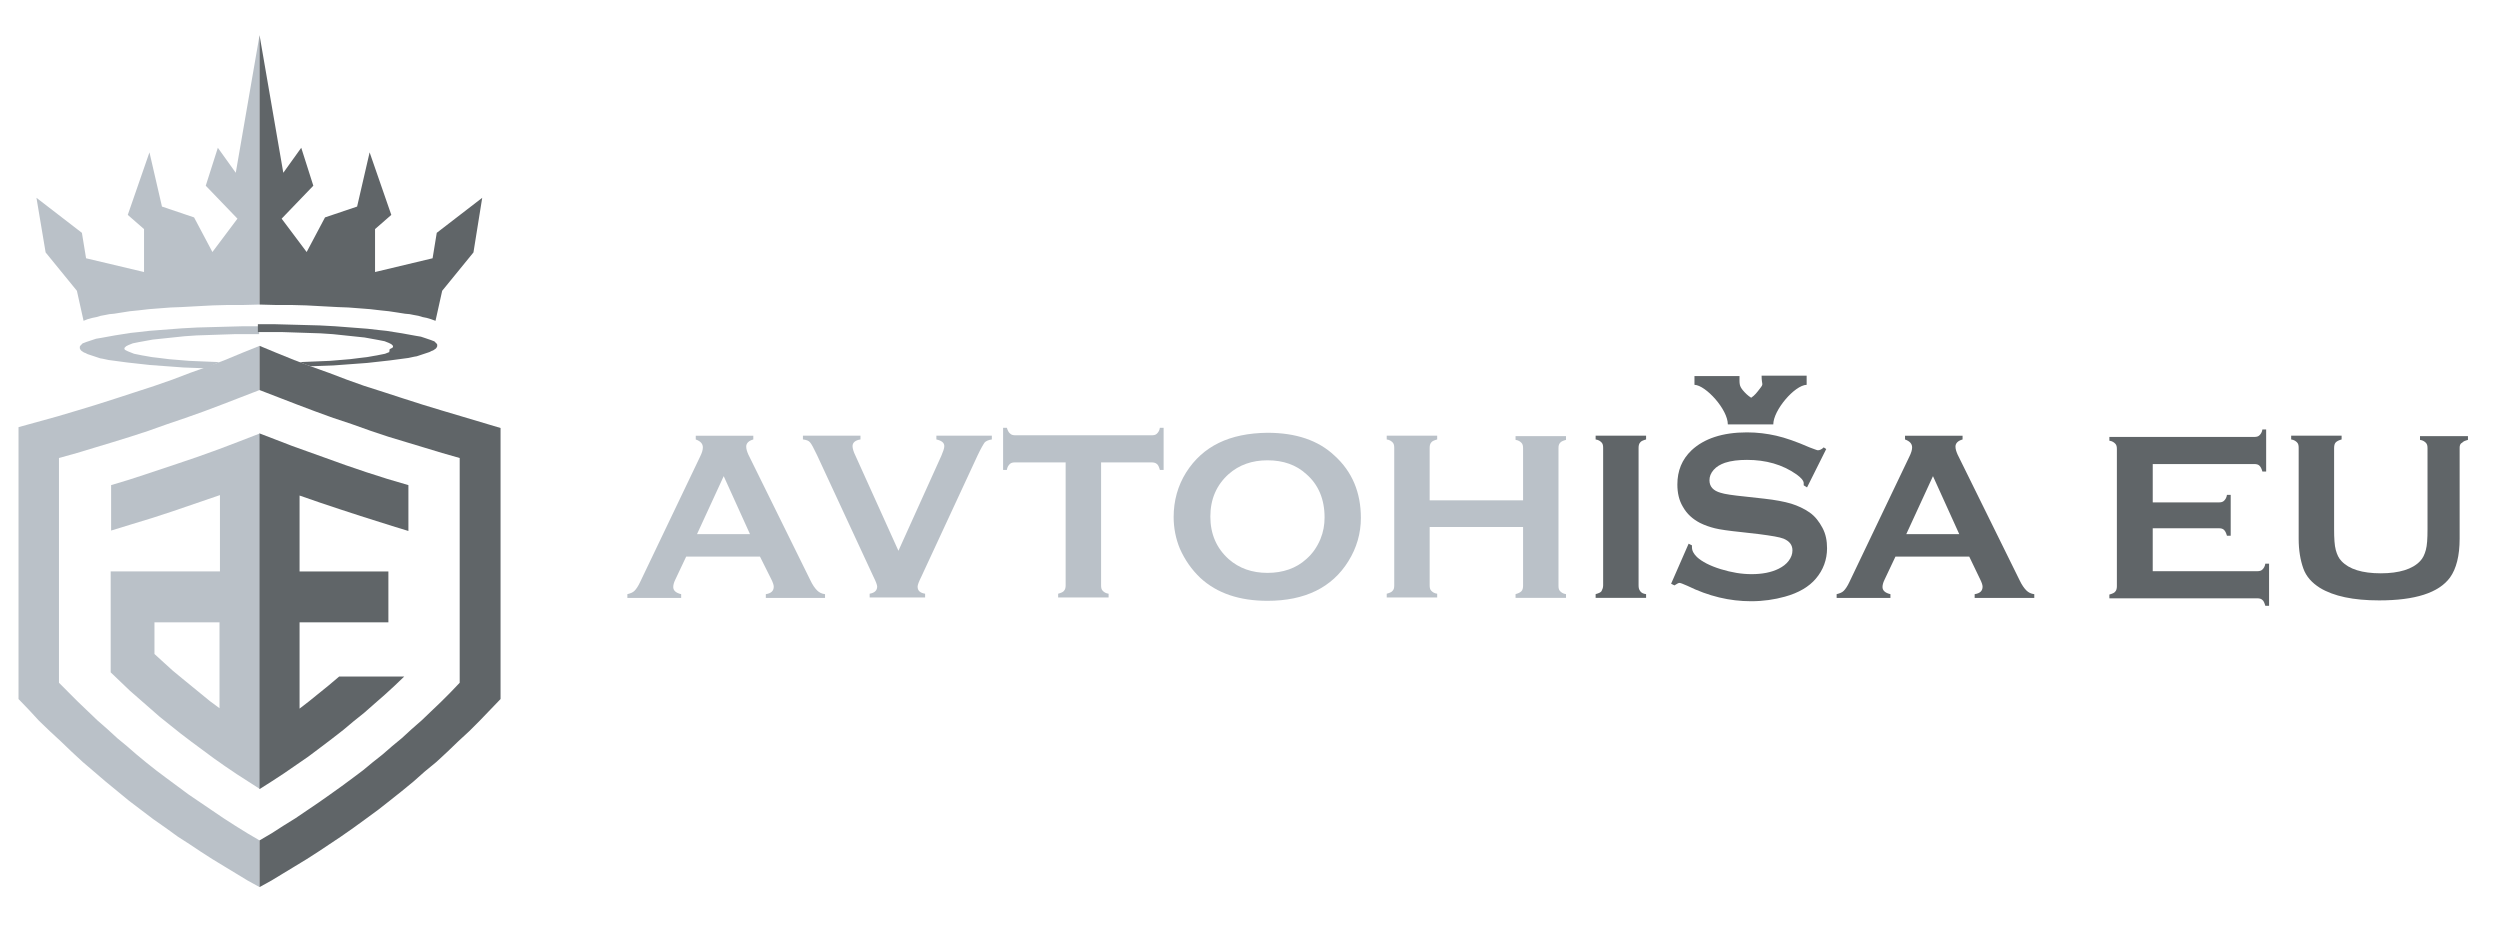 <?xml version="1.0" encoding="UTF-8"?>
<svg xmlns="http://www.w3.org/2000/svg" xmlns:xlink="http://www.w3.org/1999/xlink" version="1.1" id="Layer_1" x="0px" y="0px" width="270px" height="100px" viewBox="0 0 270 100" xml:space="preserve">
<polygon fill="#BAC1C8" points="28.031,42.125 26.049,42.89 24.067,43.656 22.041,44.421 20.014,45.142 18.033,45.817   16.006,46.538 14.069,47.168 12.178,47.754 10.241,48.339 8.305,48.925 6.369,49.465 6.369,73.738 7.404,74.775 8.44,75.811   9.476,76.801 10.512,77.793 11.592,78.738 12.673,79.729 13.709,80.584 14.745,81.484 15.781,82.34 16.862,83.197 17.942,84.008   19.158,84.908 20.375,85.809 21.635,86.664 22.896,87.52 24.157,88.375 25.418,89.186 26.724,89.996 28.031,90.762 28.031,95.807   26.724,95.086 25.463,94.32 24.202,93.555 22.941,92.789 21.68,91.979 20.464,91.168 19.204,90.357 17.897,89.412 16.546,88.465   15.24,87.475 13.934,86.484 12.673,85.447 11.412,84.412 10.151,83.332 8.936,82.295 7.72,81.17 6.548,80.045 5.377,78.963   4.207,77.838 3.126,76.666 2,75.496 2,46.132 6.233,44.961 8.35,44.331 10.421,43.701 12.538,43.025 14.61,42.35 16.682,41.674   18.618,40.999 20.509,40.278 22.401,39.603 24.292,38.882 26.139,38.116 28.031,37.351 "></polygon>
<polygon fill="#606568" points="28.031,37.351 29.876,38.116 31.768,38.882 33.66,39.603 35.551,40.278 37.443,40.999   39.333,41.674 41.451,42.35 43.523,43.025 45.638,43.701 47.71,44.331 49.828,44.961 54.06,46.223 54.06,75.496 52.935,76.666   51.808,77.838 50.683,78.963 49.511,80.045 48.341,81.17 47.125,82.295 45.865,83.332 44.648,84.412 43.387,85.447 42.082,86.484   40.82,87.475 39.469,88.465 38.164,89.412 36.812,90.357 35.596,91.168 34.38,91.979 33.119,92.789 31.859,93.555 30.597,94.32   29.336,95.086 28.031,95.807 28.031,90.762 29.336,89.996 30.597,89.186 31.904,88.375 33.164,87.52 34.425,86.664 35.641,85.809   36.902,84.908 38.119,84.008 39.199,83.197 40.235,82.34 41.316,81.484 42.351,80.584 43.387,79.729 44.468,78.738 45.548,77.793   46.584,76.801 47.621,75.811 48.656,74.775 49.647,73.738 49.647,49.465 47.755,48.925 45.819,48.339 43.882,47.754 41.946,47.168   40.054,46.538 38.028,45.817 36.001,45.142 34.02,44.421 31.994,43.656 30.011,42.89 28.031,42.125 "></polygon>
<path fill="#BAC1C8" d="M11.953,61.715v10.898l1.036,0.99l1.036,0.992l1.081,0.945l1.081,0.945l1.081,0.945l1.125,0.9l1.126,0.9  l1.126,0.857l1.216,0.9l1.216,0.9l1.216,0.855l1.261,0.855l1.261,0.811l1.262,0.811V46.808l-2.207,0.855l-2.252,0.856l-2.251,0.811  l-2.252,0.765l-1.756,0.586l-1.756,0.586l-1.801,0.584l-1.802,0.541v4.908l2.207-0.676l2.207-0.674l2.207-0.721l1.711-0.586  l1.711-0.586l1.711-0.586v8.242H11.953z M16.682,70.631v-3.422h7.025v9.277l-1.036-0.766L21.68,74.91L20.689,74.1l-0.991-0.811  l-1.036-0.855l-0.991-0.9L16.682,70.631z"></path>
<polygon fill="#606568" points="28.031,46.808 28.031,85.223 29.381,84.367 30.687,83.512 31.994,82.611 33.299,81.711   34.56,80.764 35.867,79.773 37.082,78.828 38.208,77.883 39.333,76.982 40.46,75.99 41.541,75.045 42.622,74.055 43.658,73.064   36.632,73.064 35.46,74.055 34.291,75 33.344,75.766 32.353,76.531 32.353,67.209 41.946,67.209 41.946,61.715 32.353,61.715   32.353,53.518 34.56,54.283 36.722,55.004 38.929,55.725 40.64,56.266 42.351,56.807 44.108,57.346 44.108,52.393 41.811,51.717   39.559,50.996 37.308,50.23 35.056,49.42 33.299,48.79 31.542,48.159 29.787,47.483 "></polygon>
<path fill="#BAC1C8" d="M23.662,39.107l-1.081-0.045L21.5,39.017l-1.081-0.045l-1.081-0.09l-1.081-0.09l-1.081-0.135l-0.766-0.09  l-0.766-0.135l-0.27-0.045l-0.225-0.045l-0.225-0.045L14.7,38.251l-0.225-0.045l-0.225-0.09l-0.225-0.09l-0.225-0.09l-0.09-0.045  l-0.09-0.045l-0.09-0.045l-0.045-0.045l-0.045-0.045v-0.045v-0.045v-0.045l0.045-0.045l0.045-0.045l0.045-0.045l0.045-0.045  l0.09-0.045l0.09-0.045l0.09-0.045l0.225-0.09l0.226-0.09l0.225-0.045l0.225-0.045l0.225-0.045l0.496-0.09l0.495-0.09l0.496-0.09  l0.855-0.09l0.855-0.09l0.856-0.09l0.855-0.09l1.306-0.09l1.351-0.045l1.351-0.045l1.351-0.045h1.351h1.352v-0.856h-1.667  l-1.666,0.045l-1.667,0.045l-1.667,0.045l-1.666,0.09l-1.171,0.09l-1.171,0.09l-1.171,0.09l-1.171,0.135l-0.856,0.09l-0.855,0.135  l-0.855,0.135l-0.496,0.09l-0.495,0.09l-0.496,0.09l-0.27,0.045l-0.271,0.045l-0.27,0.09l-0.271,0.09l-0.27,0.09l-0.27,0.09  l-0.226,0.09l-0.135,0.045l-0.09,0.09l-0.09,0.09L8.71,37.306l-0.045,0.045l-0.045,0.09v0.09v0.09l0.045,0.09l0.045,0.09  l0.045,0.045L8.8,37.891l0.135,0.09l0.135,0.09l0.135,0.045l0.271,0.135l0.27,0.09l0.27,0.09l0.271,0.09l0.27,0.09l0.271,0.09  l0.27,0.045l0.63,0.135l0.676,0.09l0.675,0.09l0.676,0.09l1.216,0.135l1.216,0.135l1.216,0.09l1.216,0.09l1.216,0.09l1.216,0.045  l1.216,0.045L23.662,39.107z M22.491,39.558l0.541-0.18l0.676-0.271"></path>
<path fill="#606568" d="M33.57,39.558l1.216-0.045l1.216-0.045l1.216-0.09l1.216-0.09l1.217-0.09l1.215-0.135l1.217-0.135  l0.676-0.09l0.675-0.09l0.676-0.09l0.63-0.135l0.271-0.045l0.271-0.09l0.27-0.09l0.271-0.09l0.271-0.09l0.27-0.09l0.271-0.135  l0.135-0.045l0.135-0.09l0.135-0.09l0.045-0.045l0.045-0.045l0.045-0.09l0.046-0.09v-0.09v-0.09l-0.046-0.09l-0.045-0.045  l-0.045-0.045l-0.09-0.09l-0.09-0.09l-0.135-0.045l-0.226-0.09l-0.271-0.09L46,36.54l-0.271-0.09l-0.271-0.09l-0.27-0.045  l-0.271-0.045l-0.495-0.09l-0.496-0.09L43.432,36l-0.855-0.135l-0.856-0.135l-0.855-0.09l-1.17-0.135l-1.172-0.09l-1.17-0.09  l-1.172-0.09l-1.666-0.09l-1.666-0.045l-1.666-0.045l-1.667-0.045H27.85v0.856h1.351h1.352l1.352,0.045l1.351,0.045L34.605,36  l1.352,0.09l0.855,0.09l0.855,0.09l0.855,0.09l0.855,0.09l0.496,0.09l0.495,0.09l0.495,0.09l0.226,0.045l0.226,0.045l0.225,0.045  l0.225,0.09l0.227,0.09l0.09,0.045l0.09,0.045l0.09,0.045l0.045,0.045l0.045,0.045l0.045,0.045l0.045,0.045v0.045v0.045v0.045  l-0.045,0.045l-0.045,0.045l-0.09,0.045l-0.09,0.045l-0.09,0.045l-0.045,0.315l-0.226,0.09l-0.226,0.09l-0.225,0.045l-0.226,0.045  l-0.226,0.045l-0.225,0.045l-0.27,0.045l-0.766,0.135l-0.766,0.09l-1.082,0.135l-1.08,0.09l-1.081,0.09l-1.081,0.045l-1.08,0.045  l-1.082,0.045L33.57,39.558z M32.398,39.107l0.631,0.271l0.541,0.18"></path>
<polygon fill="#BAC1C8" points="9.025,34.648 9.476,34.468 9.971,34.333 10.421,34.243 10.872,34.108 11.367,34.018 11.818,33.928   12.313,33.883 13.169,33.748 14.024,33.613 14.925,33.523 16.096,33.388 17.267,33.297 18.438,33.208 19.609,33.163 21.275,33.072   22.986,32.982 24.653,32.937 26.319,32.937 28.031,32.892 28.031,3.8 25.463,18.661 23.527,15.959 22.221,20.057 25.644,23.615   22.941,27.218 20.96,23.48 17.492,22.309 16.141,16.455 13.799,23.209 15.556,24.741 15.556,29.379 9.296,27.894 8.845,25.146   3.937,21.363 4.927,27.263 8.305,31.406 "></polygon>
<polygon fill="#606568" points="47.755,31.406 51.133,27.263 52.079,21.363 47.169,25.146 46.72,27.894 40.505,29.379   40.505,24.741 42.261,23.209 39.919,16.455 38.568,22.309 35.101,23.48 33.119,27.218 30.417,23.615 33.839,20.057 32.534,15.959   30.597,18.661 28.031,3.8 28.031,32.892 29.697,32.937 31.408,32.937 33.074,32.982 34.74,33.072 36.452,33.163 37.623,33.208   38.793,33.297 39.964,33.388 41.135,33.523 41.992,33.613 42.892,33.748 43.748,33.883 44.243,33.928 44.693,34.018 45.189,34.108   45.638,34.243 46.089,34.333 46.54,34.468 47.035,34.648 "></polygon>
<g>
	<path fill="#BAC1C8" d="M82.078,60.115h-7.971l-1.171,2.477c-0.18,0.361-0.225,0.631-0.225,0.811c0,0.361,0.27,0.631,0.855,0.766   v0.406h-5.81v-0.406c0.36-0.09,0.585-0.18,0.766-0.359s0.405-0.496,0.631-0.991l6.44-13.466c0.225-0.449,0.315-0.766,0.315-1.035   c0-0.405-0.27-0.676-0.766-0.855v-0.406h6.215v0.406c-0.495,0.135-0.766,0.405-0.766,0.766c0,0.27,0.09,0.54,0.226,0.855   l6.665,13.51c0.27,0.586,0.541,0.946,0.766,1.172c0.225,0.225,0.495,0.359,0.855,0.404v0.406h-6.395v-0.406   c0.585-0.09,0.856-0.359,0.856-0.811c0-0.18-0.09-0.449-0.271-0.811L82.078,60.115z M80.998,57.684l-2.837-6.26l-2.882,6.26H80.998   z"></path>
</g>
<g>
	<path fill="#BAC1C8" d="M97.03,59.484l4.639-10.268c0.18-0.45,0.315-0.766,0.315-1.035c0-0.361-0.27-0.586-0.855-0.721v-0.406h5.99   v0.406c-0.36,0.045-0.63,0.18-0.766,0.314c-0.135,0.181-0.405,0.631-0.766,1.396l-6.08,13.105c-0.271,0.54-0.405,0.9-0.405,1.08   c0,0.451,0.27,0.676,0.811,0.766v0.406h-5.99v-0.406c0.541-0.09,0.811-0.359,0.811-0.766c0-0.18-0.135-0.54-0.405-1.08   l-6.08-13.105c-0.36-0.766-0.63-1.261-0.766-1.396c-0.135-0.18-0.405-0.27-0.766-0.314v-0.406h6.215v0.406   c-0.585,0.09-0.856,0.359-0.856,0.721c0,0.225,0.09,0.585,0.315,1.035L97.03,59.484z"></path>
</g>
<g>
	<path fill="#BAC1C8" d="M118.917,49.938v13.285c0,0.271,0.045,0.451,0.18,0.586c0.135,0.135,0.315,0.27,0.631,0.314v0.406h-5.449   v-0.406c0.315-0.09,0.54-0.18,0.63-0.314c0.135-0.135,0.18-0.36,0.18-0.586V49.938h-5.449c-0.271,0-0.451,0.045-0.585,0.18   c-0.135,0.136-0.271,0.316-0.315,0.631h-0.405v-4.549h0.405c0.09,0.316,0.225,0.541,0.36,0.631c0.135,0.135,0.315,0.18,0.585,0.18   h14.681c0.271,0,0.451-0.045,0.585-0.18c0.135-0.135,0.271-0.314,0.315-0.631h0.405v4.549h-0.405   c-0.09-0.314-0.18-0.54-0.315-0.631c-0.135-0.135-0.36-0.18-0.585-0.18H118.917z"></path>
</g>
<g>
	<path fill="#BAC1C8" d="M136.886,46.74c3.063,0,5.494,0.811,7.251,2.477c1.891,1.711,2.837,3.963,2.837,6.711   c0,1.666-0.45,3.242-1.351,4.684c-1.757,2.837-4.684,4.277-8.737,4.277c-3.018,0-5.449-0.811-7.251-2.477   c-0.945-0.9-1.666-1.937-2.207-3.152c-0.45-1.08-0.675-2.252-0.675-3.423c0-1.756,0.45-3.378,1.351-4.818   C129.905,48.182,132.788,46.785,136.886,46.74z M136.886,49.713c-1.667,0-3.063,0.495-4.188,1.486   c-1.306,1.17-1.981,2.701-1.981,4.593s0.676,3.423,1.981,4.594c1.126,0.991,2.521,1.486,4.188,1.486   c1.666,0,3.107-0.495,4.188-1.486c0.676-0.585,1.17-1.306,1.531-2.161c0.314-0.766,0.449-1.531,0.449-2.342   c0-1.982-0.675-3.559-1.98-4.684C139.993,50.208,138.598,49.713,136.886,49.713z"></path>
	<path fill="#BAC1C8" d="M164.492,56.918h-10.088v6.305c0,0.271,0.045,0.451,0.18,0.586s0.315,0.27,0.631,0.314v0.406h-5.449v-0.406   c0.315-0.09,0.541-0.18,0.631-0.314c0.135-0.135,0.18-0.315,0.18-0.586V48.361c0-0.27-0.045-0.45-0.18-0.586   c-0.135-0.135-0.315-0.27-0.631-0.314v-0.406h5.449v0.406c-0.315,0.09-0.541,0.18-0.631,0.314c-0.135,0.136-0.18,0.361-0.18,0.586   v5.674h10.088v-5.629c0-0.27-0.045-0.45-0.18-0.586c-0.136-0.135-0.316-0.27-0.631-0.314v-0.405h5.449v0.405   c-0.315,0.09-0.54,0.18-0.631,0.314c-0.135,0.136-0.181,0.316-0.181,0.586v14.861c0,0.271,0.046,0.451,0.181,0.586   c0.136,0.135,0.315,0.27,0.631,0.314v0.406h-5.449v-0.406c0.314-0.09,0.495-0.18,0.631-0.314c0.135-0.135,0.18-0.36,0.18-0.586   V56.918z"></path>
</g>
<g>
	<path fill="#606568" d="M173.139,63.223V48.361c0-0.27-0.045-0.45-0.181-0.586c-0.135-0.135-0.314-0.27-0.63-0.314v-0.406h5.449   v0.406c-0.315,0.09-0.54,0.18-0.63,0.314c-0.136,0.136-0.181,0.361-0.181,0.586v14.861c0,0.271,0.045,0.451,0.181,0.631   c0.135,0.18,0.314,0.27,0.63,0.314v0.406h-5.449v-0.406c0.315-0.09,0.54-0.18,0.63-0.314   C173.049,63.674,173.139,63.493,173.139,63.223z"></path>
	<path fill="#606568" d="M197.232,48.496l-2.071,4.144l-0.361-0.226c0-0.09,0-0.135,0-0.225c0-0.271-0.27-0.586-0.765-0.945   c-1.531-1.082-3.333-1.576-5.359-1.576c-0.901,0-1.712,0.09-2.387,0.314c-0.495,0.18-0.901,0.405-1.216,0.766   c-0.315,0.36-0.451,0.721-0.451,1.126c0,0.676,0.406,1.126,1.217,1.351c0.405,0.136,1.306,0.271,2.656,0.406l2.027,0.225   c1.216,0.135,2.162,0.315,2.928,0.541c0.72,0.225,1.396,0.54,1.98,0.945c0.586,0.405,1.036,0.99,1.396,1.666   s0.495,1.396,0.495,2.207c0,1.216-0.405,2.342-1.216,3.287c-0.721,0.855-1.846,1.531-3.332,1.938   c-1.127,0.314-2.342,0.494-3.648,0.494c-2.342,0-4.594-0.54-6.891-1.666c-0.495-0.225-0.766-0.314-0.855-0.314   s-0.27,0.09-0.54,0.27l-0.36-0.18l1.892-4.324l0.36,0.181c0,0.091,0,0.136,0,0.181c0,0.404,0.18,0.721,0.54,1.08   c0.54,0.496,1.396,0.946,2.567,1.307c1.17,0.359,2.252,0.54,3.332,0.54c1.126,0,2.117-0.181,2.928-0.585   c0.45-0.226,0.811-0.496,1.08-0.855c0.271-0.361,0.406-0.721,0.406-1.127c0-0.585-0.315-0.99-0.946-1.261   c-0.45-0.18-1.306-0.315-2.657-0.495l-1.98-0.225c-1.307-0.136-2.252-0.271-2.793-0.406s-1.08-0.314-1.621-0.585   c-0.766-0.405-1.396-0.946-1.847-1.757c-0.405-0.676-0.585-1.486-0.585-2.387c0-1.486,0.495-2.702,1.531-3.693   c1.351-1.26,3.332-1.936,5.989-1.936c1.126,0,2.161,0.135,3.152,0.359c0.991,0.226,2.161,0.631,3.603,1.262   c0.496,0.18,0.811,0.314,0.9,0.314c0.181,0,0.406-0.09,0.631-0.314L197.232,48.496z"></path>
	<path fill="#606568" d="M212.679,60.115h-7.971l-1.171,2.477c-0.181,0.361-0.226,0.631-0.226,0.811   c0,0.361,0.271,0.631,0.856,0.766v0.406h-5.81v-0.406c0.36-0.09,0.586-0.18,0.766-0.359s0.405-0.496,0.631-0.991l6.439-13.466   c0.225-0.449,0.315-0.766,0.315-1.035c0-0.405-0.271-0.676-0.766-0.855v-0.406h6.215v0.406c-0.495,0.135-0.766,0.405-0.766,0.766   c0,0.27,0.09,0.54,0.226,0.855l6.664,13.51c0.271,0.586,0.541,0.946,0.766,1.172c0.226,0.225,0.496,0.359,0.855,0.404v0.406h-6.439   v-0.406c0.586-0.09,0.855-0.359,0.855-0.811c0-0.18-0.09-0.449-0.27-0.811L212.679,60.115z M211.599,57.684l-2.838-6.26   l-2.882,6.26H211.599z"></path>
	<path fill="#606568" d="M232.495,56.873v4.818h11.258c0.271,0,0.451-0.045,0.586-0.18s0.27-0.315,0.315-0.631h0.405v4.549h-0.405   c-0.091-0.315-0.181-0.541-0.315-0.631c-0.135-0.135-0.315-0.18-0.586-0.18h-15.941v-0.405c0.314-0.091,0.54-0.181,0.63-0.315   c0.136-0.135,0.181-0.36,0.181-0.586V48.496c0-0.27-0.045-0.45-0.181-0.585c-0.135-0.136-0.315-0.271-0.63-0.315V47.19h15.627   c0.27,0,0.45-0.045,0.585-0.181c0.136-0.135,0.271-0.314,0.315-0.63h0.405v4.548h-0.405c-0.09-0.314-0.18-0.494-0.315-0.63   c-0.135-0.136-0.315-0.181-0.585-0.181h-10.943v4.144h7.115c0.27,0,0.45-0.045,0.586-0.18c0.135-0.136,0.27-0.315,0.314-0.631   h0.405v4.413h-0.405c-0.09-0.314-0.18-0.495-0.314-0.63c-0.136-0.136-0.316-0.181-0.586-0.181h-7.115V56.873z"></path>
	<path fill="#606568" d="M265.641,48.361v9.817c0,1.847-0.36,3.243-1.036,4.188c-1.216,1.666-3.783,2.477-7.656,2.477   c-2.791,0-4.908-0.45-6.395-1.351c-0.855-0.54-1.486-1.216-1.801-2.116c-0.316-0.901-0.496-1.938-0.496-3.198v-9.817   c0-0.27-0.045-0.45-0.18-0.586c-0.135-0.135-0.315-0.27-0.631-0.314v-0.406h5.449v0.406c-0.315,0.09-0.495,0.18-0.631,0.314   c-0.135,0.136-0.18,0.361-0.18,0.631v8.736c0,0.991,0.045,1.757,0.18,2.252c0.136,0.496,0.315,0.9,0.631,1.217   c0.811,0.855,2.207,1.306,4.233,1.306c1.981,0,3.423-0.45,4.233-1.306c0.314-0.316,0.495-0.721,0.631-1.217   c0.135-0.495,0.18-1.216,0.18-2.252v-8.736c0-0.27-0.045-0.45-0.18-0.586c-0.136-0.135-0.316-0.27-0.631-0.314v-0.405h5.179v0.405   c-0.315,0.09-0.54,0.18-0.63,0.314C265.686,47.911,265.641,48.137,265.641,48.361z"></path>
</g>
<path fill="#606568" d="M195.116,40.57h-4.864c0,1.081,0.271,0.811-0.181,1.396c-0.314,0.404-0.54,0.721-0.945,0.99  c-0.36-0.225-0.631-0.495-0.9-0.811c-0.405-0.495-0.36-0.721-0.36-1.531h-4.864v0.945c1.217,0.045,3.604,2.658,3.604,4.279h4.908  c0-1.531,2.297-4.234,3.604-4.279V40.57z"></path>
</svg>
